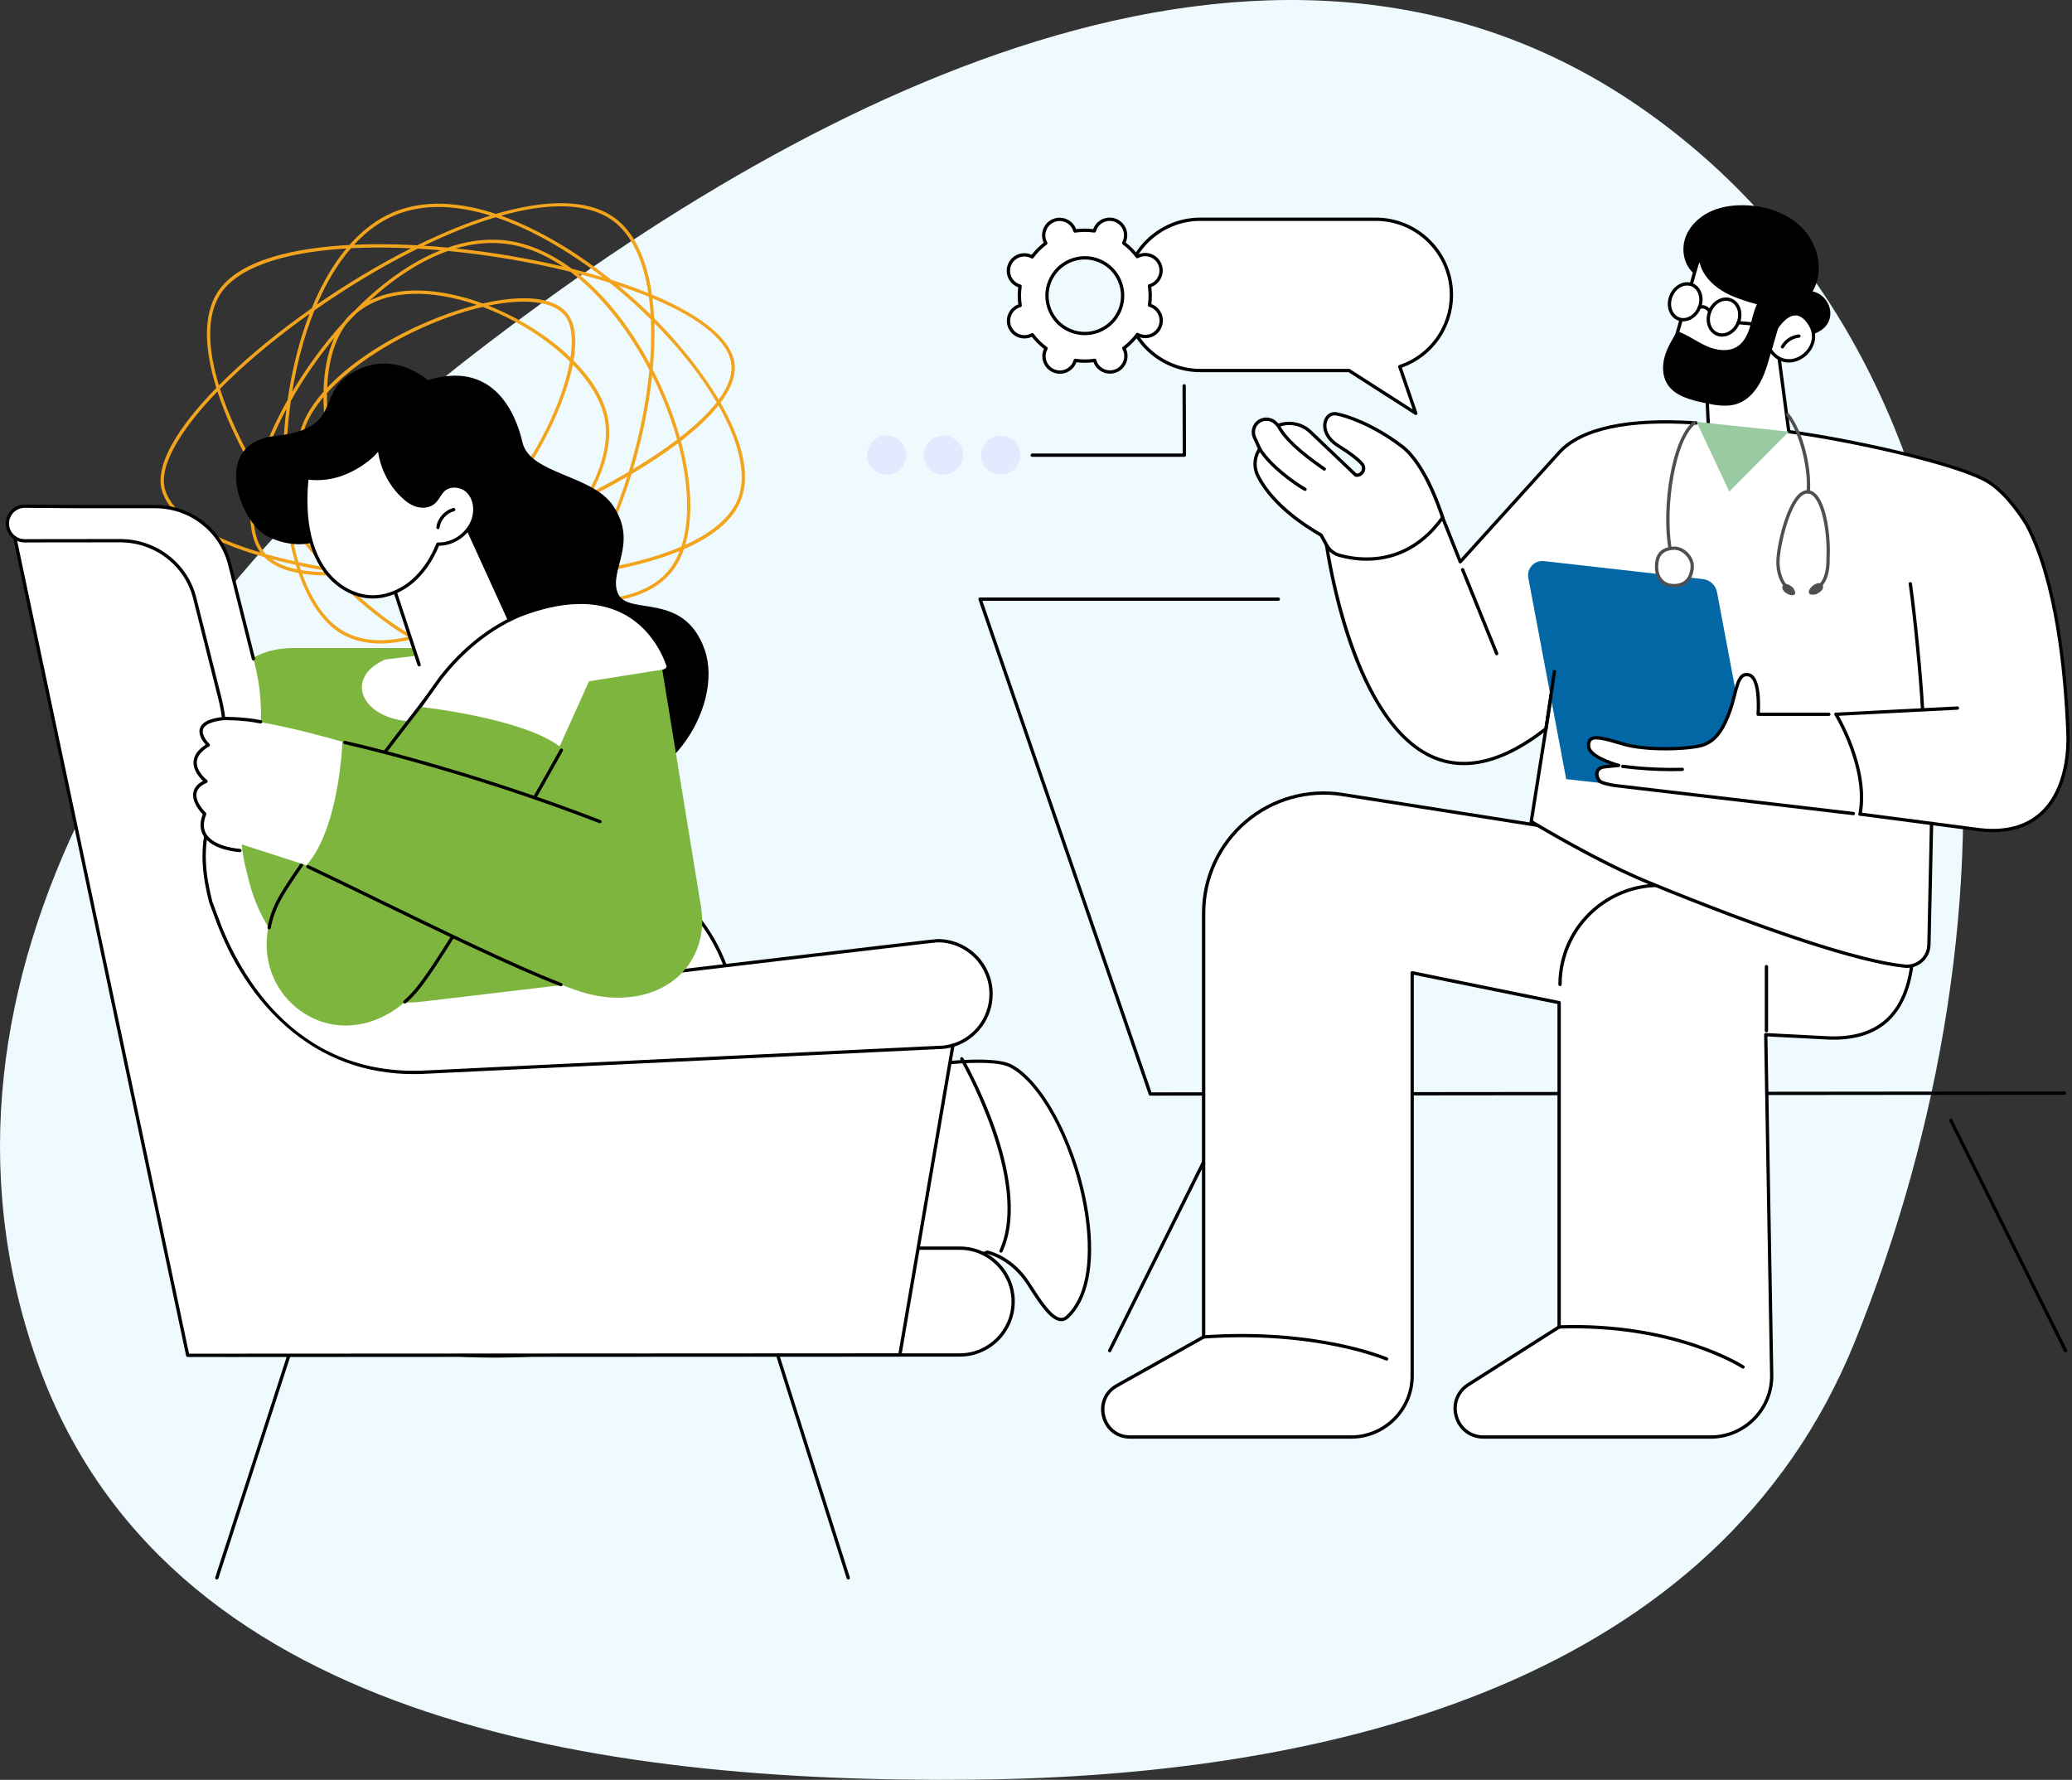 <svg xmlns="http://www.w3.org/2000/svg" width="724" height="622" viewBox="0 0 724 622" fill="none"><rect x="0" y="0" width="724" height="622" fill="#333333" stroke="none"/><path fill-rule="evenodd" clip-rule="evenodd" d="M340.341 621.944C466.701 620.652 600.215 587.263 648.096 468.92C708.199 320.368 705.571 132.087 575.996 39.495C449.837 -50.656 287.973 28.971 165.303 123.925C54.271 209.87 -34.005 342.131 12.84 475.413C57.062 601.233 208.386 623.292 340.341 621.944Z" fill="#EFFAFF"></path><g clip-path="url(#clip0_874_17038)"><path d="M401.943 382.908C401.696 382.908 401.475 382.751 401.396 382.517L341.91 209.572C341.85 209.396 341.878 209.199 341.986 209.047C342.094 208.894 342.27 208.805 342.457 208.805H446.668C446.989 208.805 447.246 209.065 447.246 209.383C447.246 209.701 446.986 209.961 446.668 209.961H343.269L402.358 381.747L721.406 381.428C721.732 381.455 721.984 381.686 721.984 382.007C721.984 382.327 721.727 382.585 721.406 382.585L401.943 382.903V382.908Z" fill="black"></path><path d="M387.739 472.598C387.652 472.598 387.565 472.579 387.481 472.537C387.194 472.395 387.079 472.048 387.221 471.762L427.288 391.303C427.43 391.017 427.777 390.901 428.064 391.043C428.35 391.185 428.466 391.532 428.324 391.818L388.256 472.277C388.156 472.479 387.951 472.598 387.739 472.598Z" fill="black"></path><path d="M721.748 472.598C721.535 472.598 721.33 472.479 721.23 472.277L681.162 391.818C681.02 391.532 681.136 391.185 681.422 391.043C681.709 390.901 682.056 391.017 682.198 391.303L722.265 471.762C722.407 472.048 722.292 472.395 722.005 472.537C721.921 472.579 721.834 472.598 721.748 472.598Z" fill="black"></path><path d="M167.36 230.421C160.255 230.421 152.349 228.04 143.959 223.374C135.322 225.593 126.977 225.577 120.099 221.939C113.388 218.391 108.005 210.769 104.333 200.289C98.995 199.303 94.931 197.416 92.261 194.656C71.983 188.858 59.679 180.939 56.67 171.742C54.543 165.239 58.37 155.748 67.738 144.296C70.046 141.476 72.679 138.553 75.592 135.57C71.478 122.283 70.853 110.234 75.965 102.207C83.516 90.345 104.352 86.566 122.091 85.614C126.725 80.362 131.887 76.501 137.454 74.175C148.238 69.665 160.692 70.579 173.277 74.753C190.256 69.77 205.199 69.297 214.677 76.086C221.474 80.954 226.003 90.224 227.798 102.933C245.818 110.429 256.261 119.221 256.75 127.85C256.976 131.871 255.17 136.237 251.777 140.761C258.9 153.117 262.39 165.197 259.068 174.318C256.35 181.78 249.022 187.568 238.958 191.949C237.894 195.017 236.453 197.708 234.634 199.947C227.414 208.834 213.946 211.526 198.962 210.629C191.531 220.499 183.073 227.506 174.034 229.662C171.902 230.169 169.673 230.421 167.36 230.421ZM145.568 222.936C156.024 228.539 165.638 230.471 173.766 228.534C182.384 226.481 190.472 219.876 197.626 210.54C190.535 210.02 183.138 208.724 175.926 206.921C166.871 213.765 156.058 219.921 145.568 222.936ZM105.605 200.502C109.162 210.382 114.287 217.555 120.637 220.912C126.946 224.247 134.565 224.41 142.519 222.552C140.206 221.201 137.856 219.682 135.477 217.991C129.056 213.426 122.511 207.678 116.159 201.067C112.255 201.17 108.728 200.978 105.603 200.502H105.605ZM117.717 201.015C123.791 207.26 130.029 212.698 136.15 217.051C138.855 218.975 141.523 220.675 144.138 222.15C154.52 219.387 165.355 213.347 174.486 206.555C171.095 205.675 167.754 204.684 164.514 203.614C164.443 203.59 164.369 203.567 164.298 203.543C162.642 203.543 160.999 203.527 159.372 203.501C146.483 203.288 133.84 202.331 122.065 200.72C120.572 200.854 119.121 200.954 117.717 201.015ZM199.771 209.536C214.106 210.293 226.883 207.651 233.735 199.214C235.276 197.319 236.535 195.082 237.513 192.559C228.473 196.281 217.402 198.935 205.554 200.702C203.711 203.827 201.779 206.787 199.771 209.536ZM177.101 206.022C184.221 207.759 191.494 208.992 198.441 209.457C200.412 206.802 202.31 203.937 204.124 200.909C196.499 201.995 188.579 202.718 180.689 203.128C179.53 204.1 178.363 205.041 177.196 205.948C177.164 205.972 177.133 205.998 177.101 206.022ZM168.043 203.525C170.546 204.295 173.093 205.012 175.669 205.667C175.942 205.457 176.215 205.246 176.486 205.036C177.246 204.447 178.005 203.84 178.76 203.222C175.164 203.385 171.581 203.485 168.041 203.525H168.043ZM164.492 202.387C169.823 202.392 175.09 202.263 180.226 202.005C189.397 194.273 198.123 184.618 204.058 174.673C195.053 179.138 185.515 183.289 175.976 186.905C166.364 190.551 156.891 193.592 148.004 195.91C153.422 198.37 158.996 200.557 164.492 202.387ZM126.917 200.173C137.283 201.417 148.246 202.158 159.391 202.342C159.882 202.35 160.374 202.358 160.863 202.363C155.9 200.602 150.954 198.591 146.162 196.381C139.304 198.108 132.82 199.388 126.917 200.173ZM205.901 173.75C200.131 183.94 191.405 193.878 182.124 201.906C190.091 201.456 197.731 200.697 204.873 199.643C210.584 189.841 215.447 178.394 219.177 166.569C214.95 169.024 210.5 171.429 205.898 173.75H205.901ZM105.164 199.235C108.1 199.729 111.417 199.955 115.063 199.916C114.971 199.816 114.876 199.719 114.784 199.619C111.312 199.043 107.934 198.41 104.67 197.719C104.83 198.231 104.996 198.736 105.164 199.235ZM115.36 198.541C117.565 198.904 119.804 199.24 122.08 199.553C128.591 198.975 135.908 197.719 143.873 195.797C142.24 195.784 140.655 195.566 139.126 195.135C135.046 193.986 131.038 190.829 127.416 186.117C114.006 177.346 104.502 167.205 104.068 157.538C103.755 150.588 107.209 143.534 113.033 136.918C113.183 130.139 114.303 123.571 116.824 118.041C111.023 125.019 105.871 132.557 101.629 140.088C100.898 145.195 100.406 150.41 100.167 155.653C99.749 164.866 100.107 173.537 101.15 181.393C105.655 187.515 110.442 193.284 115.36 198.544V198.541ZM220.654 165.704C216.945 177.711 212.062 189.381 206.295 199.43C212.359 198.494 218.041 197.343 223.235 195.992C228.794 194.543 233.749 192.88 238.067 191.019C241.113 181.743 240.706 169.006 236.939 154.902C232.13 158.545 226.631 162.174 220.656 165.704H220.654ZM94.861 195.377C97.16 197.048 100.201 198.252 103.894 199.001C103.726 198.489 103.561 197.971 103.4 197.445C100.456 196.801 97.605 196.113 94.861 195.377ZM104.281 196.452C107.259 197.093 110.334 197.684 113.488 198.228C109.359 193.736 105.329 188.895 101.492 183.793C102.191 188.322 103.124 192.562 104.278 196.452H104.281ZM92.884 193.629C92.902 193.634 92.918 193.639 92.936 193.644C96.146 194.554 99.515 195.398 103.022 196.176C101.755 191.794 100.759 186.997 100.057 181.859C99.502 181.104 98.953 180.342 98.406 179.577C95.583 175.614 92.86 171.474 90.313 167.247C87.509 178.497 88.082 187.612 92.293 192.94C92.479 193.177 92.676 193.408 92.884 193.631V193.629ZM128.013 185.021C133.259 188.464 139.105 191.702 145.203 194.609C156.237 193.939 169.371 183.683 181.509 165.915C190.834 152.26 197.135 137.583 199.119 126.36C191.226 118.551 180.331 111.601 168.624 107.259C164.858 108.134 160.863 109.322 156.705 110.82C143.444 115.599 130.449 122.885 121.058 130.807C118.813 132.702 116.448 134.905 114.248 137.346C114.082 145.865 115.428 154.888 117.707 162.85C120.293 171.889 123.897 179.522 128.015 185.023L128.013 185.021ZM130.61 188.135C133.425 191.14 136.413 193.169 139.436 194.02C140.382 194.286 141.349 194.467 142.338 194.562C138.245 192.548 134.305 190.396 130.607 188.135H130.61ZM75.983 136.808C62.184 151.085 55.253 163.691 57.768 171.382C60.57 179.953 72.025 187.431 90.942 193.066C86.799 187.231 86.4 177.595 89.493 165.875C83.808 156.266 79.043 146.249 75.983 136.808ZM200.165 127.416C197.826 139.349 190.903 154.21 182.463 166.567C173.91 179.088 164.818 187.938 156.242 192.425C162.413 190.564 168.871 188.361 175.563 185.825C185.538 182.04 195.639 177.593 205.149 172.78C210.442 163.299 213.076 153.643 211.042 145.205C209.62 139.313 205.714 133.159 200.165 127.419V127.416ZM237.925 154.145C241.721 168.149 242.259 180.891 239.455 190.401C249.338 185.904 255.649 180.324 257.983 173.918C260.916 165.862 258.232 154.397 251.049 141.704C247.816 145.776 243.334 149.963 237.928 154.142L237.925 154.145ZM113.015 138.761C108.457 144.188 104.917 150.659 105.222 157.485C105.605 166.009 113.738 175.119 125.379 183.241C121.886 177.898 118.847 171.051 116.592 163.168C114.508 155.887 113.041 147.221 113.015 138.763V138.761ZM90.721 165.683C93.423 170.217 96.327 174.659 99.35 178.904C99.484 179.094 99.621 179.283 99.755 179.472C98.895 172.099 98.624 164.075 99.008 155.598C99.2 151.332 99.563 147.087 100.081 142.9C100.081 142.9 100.081 142.9 100.081 142.906C95.754 151.014 92.616 158.731 90.721 165.689V165.683ZM200.428 125.976C206.587 132.174 210.669 138.721 212.167 144.932C214.164 153.214 211.822 162.606 206.928 171.871C211.355 169.589 215.644 167.232 219.718 164.827C221.637 158.539 223.235 152.158 224.465 145.881C225.593 140.138 226.405 134.6 226.909 129.317C220.246 116.574 210.739 103.584 199.287 94.974C185.593 91.559 170.816 89.076 156.536 87.709C146.961 91.084 137.63 97.295 129.109 105.091C137.296 100.927 148.225 100.367 160.855 103.608C163.449 104.273 166.075 105.098 168.695 106.063C181.222 103.195 193.41 103.151 198.399 109.756C201.109 113.344 201.579 119.116 200.428 125.973V125.976ZM76.866 135.901C79.794 145.09 84.399 154.883 89.919 164.325C91.854 157.548 94.916 150.121 99.058 142.356C99.529 141.473 100.012 140.59 100.512 139.704C102.065 128.962 104.662 118.7 108.147 109.672C107.064 110.445 105.992 111.22 104.927 112.001C93.885 120.096 84.402 128.228 76.866 135.903V135.901ZM227.877 131.204C227.362 136.024 226.602 141.01 225.603 146.104C224.441 152.018 222.959 158.019 221.187 163.954C226.825 160.568 232.03 157.096 236.59 153.624C235.168 148.546 233.315 143.3 231.036 137.985C230.082 135.759 229.028 133.491 227.879 131.204H227.877ZM228.092 129.049C229.522 131.814 230.86 134.647 232.095 137.528C234.327 142.732 236.154 147.876 237.57 152.867C242.901 148.725 247.295 144.59 250.413 140.606C245.208 131.68 237.82 122.188 228.631 112.879C228.799 117.965 228.615 123.384 228.09 129.049H228.092ZM228.563 111.173C237.258 119.902 245.308 129.842 251.133 139.659C254.179 135.517 255.801 131.546 255.596 127.916C255.136 119.797 245.187 111.454 227.971 104.231C228.25 106.46 228.447 108.776 228.563 111.17V111.173ZM109.874 108.45C106.423 116.976 103.787 126.696 102.11 136.931C107.109 128.476 113.215 120.088 120.064 112.563C120.501 111.99 120.963 111.433 121.45 110.902C122.186 110.092 122.969 109.335 123.794 108.628C132.957 99.35 143.255 91.736 153.926 87.472C151.243 87.241 148.585 87.049 145.954 86.899C133.698 92.955 121.316 100.425 109.877 108.45H109.874ZM121.082 113.147C116.75 118.798 114.705 126.828 114.306 135.514C124.296 124.88 140.282 115.504 156.31 109.727C159.656 108.521 163.155 107.435 166.656 106.552C164.642 105.861 162.611 105.251 160.566 104.728C145.276 100.806 132.589 102.549 124.43 109.606C123.295 110.76 122.178 111.943 121.079 113.144L121.082 113.147ZM121.045 86.836C98.233 88.219 82.67 93.833 76.943 102.83C72.08 110.468 72.619 121.941 76.483 134.665C84.171 126.914 93.699 118.798 104.244 111.065C105.787 109.935 107.348 108.812 108.933 107.698C109.199 107.051 109.467 106.41 109.74 105.779C112.962 98.325 116.766 91.969 121.047 86.834L121.045 86.836ZM202.097 95.691C204.221 97.408 206.318 99.303 208.377 101.369C215.323 108.345 221.779 117.271 227.099 127.164C227.543 121.684 227.645 116.493 227.422 111.659C226.513 110.755 225.587 109.853 224.646 108.954C221.067 105.537 217.179 102.126 213.066 98.832C209.591 97.742 205.932 96.69 202.097 95.689V95.691ZM170.651 106.812C178.807 110.04 186.829 114.595 193.605 119.928C195.668 121.552 197.587 123.219 199.351 124.917C200.286 118.572 199.745 113.459 197.474 110.455C193.6 105.327 183.643 104.121 170.648 106.812H170.651ZM216.096 99.813C219.387 102.536 222.52 105.327 225.445 108.118C226.076 108.72 226.702 109.328 227.327 109.943C227.191 107.787 226.986 105.711 226.712 103.711C223.422 102.368 219.878 101.066 216.096 99.813ZM122.638 86.747C118.14 91.933 114.156 98.477 110.799 106.239C110.768 106.313 110.734 106.389 110.702 106.463C121.202 99.195 132.457 92.419 143.662 86.778C137.743 86.495 132.005 86.426 126.567 86.587C125.234 86.626 123.926 86.678 122.638 86.744V86.747ZM213.623 97.802C218.259 99.266 222.565 100.806 226.526 102.41C224.709 90.547 220.47 81.658 214.004 77.027C205.073 70.629 191.084 70.89 175.085 75.374C188.485 80.142 201.95 88.487 213.623 97.799V97.802ZM199.792 93.907C200.617 94.114 201.438 94.322 202.255 94.535C205.117 95.281 207.882 96.057 210.548 96.853C199.077 88.006 186.056 80.234 173.195 75.92C165.163 78.315 156.662 81.729 148.068 85.866C150.827 86.045 153.619 86.269 156.429 86.534C162.611 84.381 168.898 83.39 175.138 83.879C183.38 84.526 191.762 87.953 199.795 93.904L199.792 93.907ZM159.283 86.823C171.821 88.137 184.658 90.293 196.756 93.168C190.075 88.642 182.781 85.645 175.043 85.038C169.797 84.626 164.508 85.288 159.283 86.823ZM132.452 85.346C136.76 85.346 141.218 85.477 145.773 85.732C154.489 81.453 163.147 77.886 171.363 75.334C159.567 71.678 147.973 71.034 137.901 75.245C132.799 77.379 128.036 80.849 123.721 85.535C124.669 85.493 125.608 85.459 126.533 85.43C128.47 85.372 130.447 85.343 132.455 85.343L132.452 85.346Z" fill="#F2A51C"></path><path d="M239.355 315.737C224.11 355.231 71.326 375.775 101.802 444.09C133.299 514.697 345.031 437.611 345.031 437.611C345.031 437.611 353.384 439.283 359.371 448.616C364.071 455.944 369.012 463.919 373.015 460.179C391.448 442.963 373.349 383.121 353.244 372.55C339.048 365.085 257.178 384.809 257.178 384.809C257.178 384.809 266.294 342.063 239.355 315.731V315.737Z" fill="white"></path><path d="M172.68 474.453C165.651 474.453 159.099 474.117 153.03 473.441C125.96 470.429 108.546 460.633 101.274 444.326C82.286 401.762 133.535 377.536 178.751 356.159C206.668 342.962 233.036 330.498 238.813 315.526C238.884 315.345 239.039 315.211 239.231 315.169C239.42 315.127 239.62 315.185 239.759 315.321C253.806 329.049 257.945 347.251 258.947 360.102C259.851 371.711 258.421 381.176 257.914 384.041C267.213 381.831 339.915 364.888 353.515 372.04C365.248 378.209 377.354 402.293 380.503 425.73C382.68 441.914 380.159 454.299 373.409 460.602C372.494 461.456 371.469 461.821 370.371 461.682C366.764 461.23 362.943 455.263 359.245 449.494L358.882 448.926C353.53 440.581 346.2 438.491 345.064 438.21C341.776 439.393 290.052 457.842 235.331 467.893C211.575 472.256 190.592 474.448 172.677 474.448L172.68 474.453ZM239.56 316.756C233.01 331.791 206.881 344.142 179.245 357.208C134.51 378.356 83.802 402.324 102.33 443.856C109.424 459.758 126.525 469.325 153.153 472.29C174.575 474.674 202.149 472.816 235.11 466.763C291.282 456.446 344.302 437.261 344.83 437.069C344.93 437.033 345.038 437.025 345.143 437.046C345.495 437.117 353.806 438.875 359.857 448.306L360.22 448.874C363.608 454.159 367.448 460.152 370.515 460.536C371.267 460.631 371.956 460.376 372.618 459.758C379.087 453.718 381.478 441.688 379.355 425.885C376.248 402.776 364.415 379.079 352.973 373.065C339.129 365.787 258.129 385.179 257.312 385.374C257.12 385.421 256.915 385.366 256.773 385.227C256.631 385.087 256.568 384.885 256.61 384.69C256.7 384.27 265.208 342.604 239.56 316.754V316.756Z" fill="black"></path><path d="M156.037 425.731C155.8 425.731 155.579 425.586 155.493 425.352C155.382 425.053 155.537 424.719 155.837 424.608L286.088 376.774C286.388 376.663 286.722 376.819 286.832 377.118C286.942 377.418 286.787 377.752 286.488 377.862L156.236 425.697C156.171 425.72 156.102 425.733 156.037 425.733V425.731Z" fill="black"></path><path d="M349.762 437.774C349.681 437.774 349.6 437.758 349.521 437.722C349.229 437.588 349.103 437.243 349.237 436.954C360.153 413.191 335.806 370.736 335.559 370.311C335.398 370.035 335.493 369.68 335.769 369.519C336.045 369.359 336.4 369.454 336.56 369.73C336.623 369.838 342.86 380.651 347.647 394.298C352.081 406.948 356.139 424.7 350.291 437.438C350.194 437.651 349.983 437.774 349.765 437.774H349.762Z" fill="black"></path><path d="M133.596 160.681C133.596 160.681 128.484 165.707 146.93 177.81C165.376 189.917 152.179 209.189 147.884 217.949C143.613 226.665 148.52 247.577 176.508 242.477C204.495 237.381 181.278 266.052 206.403 273.377C231.528 280.705 253.476 247.256 246.161 226.867C238.846 206.479 219.446 215.399 215.947 207.435C212.449 199.471 223.262 190.075 214.197 176.693C206.842 165.838 185.095 165.704 182.551 154.554C180.006 143.405 171.737 125.884 149.472 132.891C149.472 132.891 136.908 121.263 122.121 130.82C110.64 138.237 119.576 149.773 96.359 152.323C73.143 154.872 84.114 182.426 93.019 187.204C101.924 191.983 109.336 189.586 109.336 189.586C109.336 189.586 106.884 166.266 133.596 160.676V160.681Z" fill="black"></path><path d="M231.076 231.969C222.626 228.423 218.539 226.46 196.429 226.46H102.797C80.216 226.46 72.336 245.574 76.854 270.528L103.614 371.785L216.87 359.92L245.081 317.782L231.076 231.969Z" fill="#7EB53E"></path><path d="M161.715 182.349L184.149 231.529C184.149 231.529 172.097 250.685 147.769 252.117C127.086 253.334 118.998 237.256 134.624 230.472L145.716 229.124L132.837 190.907L161.715 182.349Z" fill="white"></path><path d="M146.452 232.891C146.208 232.891 145.982 232.736 145.903 232.494L132.288 191.091C132.238 190.941 132.251 190.781 132.324 190.642C132.398 190.502 132.522 190.4 132.671 190.355L161.552 181.797C161.857 181.708 162.181 181.881 162.273 182.189C162.365 182.496 162.188 182.817 161.881 182.909L133.573 191.299L147.001 232.136C147.101 232.441 146.936 232.767 146.634 232.867C146.573 232.888 146.513 232.896 146.452 232.896V232.891Z" fill="black"></path><path d="M107.32 182.546C108.106 188.66 110.009 194.752 113.725 199.67C117.442 204.588 123.127 208.215 129.283 208.562C134.621 208.864 139.928 206.691 144.005 203.229C148.081 199.767 151.004 195.099 153.028 190.15C158.616 190.334 164.07 186.305 165.539 180.908C166.386 177.796 165.881 174.177 163.642 171.856C161.402 169.535 157.291 169.033 154.931 171.231C153.585 172.484 152.944 174.369 151.548 175.565C149.992 176.898 147.7 177.134 145.734 176.561C143.766 175.988 142.078 174.713 140.601 173.291C135.954 168.815 133.018 162.607 132.505 156.178C132.553 156.785 128.258 162.32 119.694 165.587C113.084 168.111 107.294 166.952 107.294 166.952C107.294 166.952 106.271 174.385 107.323 182.546H107.32Z" fill="white"></path><path d="M130.254 209.17C129.918 209.17 129.584 209.159 129.25 209.141C123.302 208.804 117.325 205.395 113.262 200.02C109.842 195.494 107.65 189.641 106.746 182.62C105.697 174.477 106.706 166.949 106.717 166.873C106.738 166.716 106.825 166.574 106.953 166.482C107.082 166.39 107.245 166.355 107.403 166.384C107.461 166.395 113.122 167.475 119.486 165.046C127.418 162.019 131.61 157.004 131.926 156.131C131.95 155.852 132.17 155.624 132.457 155.603C132.785 155.576 133.053 155.815 133.08 156.133C133.579 162.408 136.468 168.511 140.999 172.877C142.731 174.546 144.287 175.542 145.891 176.007C147.846 176.575 149.87 176.238 151.169 175.126C151.831 174.561 152.315 173.812 152.827 173.018C153.321 172.254 153.834 171.46 154.533 170.811C157.03 168.487 161.48 168.789 164.056 171.457C166.295 173.778 167.076 177.458 166.095 181.064C164.605 186.544 159.085 190.723 153.411 190.737C151.14 196.159 148.101 200.509 144.379 203.671C140.226 207.196 135.133 209.17 130.254 209.17ZM107.894 182.473C108.772 189.291 110.888 194.96 114.187 199.324C118.045 204.431 123.702 207.669 129.316 207.987C134.199 208.263 139.417 206.368 143.63 202.79C147.294 199.678 150.277 195.352 152.491 189.932C152.583 189.709 152.795 189.567 153.045 189.572C158.352 189.748 163.588 185.874 164.978 180.759C165.84 177.595 165.149 174.259 163.222 172.261C161.107 170.067 157.34 169.78 155.321 171.657C154.727 172.212 154.275 172.908 153.797 173.647C153.261 174.475 152.709 175.331 151.92 176.007C150.327 177.368 147.893 177.794 145.567 177.119C143.775 176.598 142.069 175.515 140.195 173.71C135.858 169.533 132.964 163.832 132.107 157.868C130.336 160.079 126.172 163.732 119.898 166.129C114.386 168.232 109.484 167.846 107.794 167.62C107.587 169.525 107.032 175.786 107.894 182.473Z" fill="black"></path><path d="M153.033 184.917C153.007 184.917 152.983 184.917 152.957 184.912C152.639 184.87 152.418 184.58 152.458 184.262C152.873 181.111 155.31 178.343 158.382 177.531C158.692 177.45 159.008 177.634 159.089 177.944C159.171 178.254 158.987 178.569 158.677 178.651C156.045 179.347 153.958 181.718 153.604 184.415C153.564 184.707 153.317 184.917 153.031 184.917H153.033Z" fill="black"></path><path d="M335.365 473.528H78.354C68.058 473.528 66.886 464.857 66.886 454.554H66.273C66.273 444.25 68.058 436.202 78.356 436.202H335.368C345.663 436.202 354.011 444.553 354.011 454.856V454.874C354.011 465.178 345.666 473.528 335.368 473.528H335.365Z" fill="white"></path><path d="M335.364 474.106H78.353C67.452 474.106 66.346 464.82 66.306 455.132H66.27C65.949 455.132 65.691 454.872 65.691 454.554C65.691 444.721 67.226 435.621 78.353 435.621H335.367C345.965 435.621 354.588 444.25 354.588 454.853C354.588 465.456 345.967 474.104 335.367 474.104L335.364 474.106ZM66.85 453.975H66.882C67.203 453.975 67.46 454.236 67.46 454.554C67.46 466.203 69.242 472.947 78.35 472.947H335.364C345.323 472.947 353.427 464.839 353.427 454.872C353.427 444.905 345.323 436.778 335.364 436.778H78.353C68.98 436.778 66.924 443.627 66.85 453.973V453.975Z" fill="black"></path><path d="M296.397 551.999C296.153 551.999 295.924 551.842 295.845 551.595L268.039 463.806C267.942 463.501 268.11 463.175 268.415 463.08C268.72 462.983 269.046 463.154 269.141 463.456L296.947 551.245C297.044 551.55 296.876 551.876 296.571 551.97C296.513 551.989 296.452 551.997 296.395 551.997L296.397 551.999Z" fill="black"></path><path d="M75.767 552C75.71 552 75.649 551.992 75.589 551.971C75.284 551.873 75.118 551.545 75.215 551.243L111.448 439.348C111.545 439.043 111.874 438.878 112.176 438.975C112.481 439.072 112.647 439.401 112.549 439.703L76.317 551.597C76.238 551.842 76.012 551.997 75.767 551.997V552Z" fill="black"></path><path d="M5.184 187.935C3.612 186.841 2.582 185.022 2.582 182.959V182.954C2.582 179.613 5.289 176.903 8.63 176.903L10.26 176.909L27.978 177.045H54.283C66.581 177.045 77.305 185.412 80.302 197.347L89.07 232.25C92.427 245.613 91.798 259.667 87.264 272.675C83.797 282.616 83.327 293.358 85.908 303.567L87.086 308.227C93.969 335.452 119.98 353.336 147.847 350.003L324.132 329.102L327.659 328.749C337.955 328.749 346.303 337.1 346.303 347.403V347.422C346.303 355.872 340.688 363.008 332.99 365.303L332.814 366.249L314.186 473.517L65.598 473.654L5.184 187.935Z" fill="white"></path><path d="M65.589 474.232C65.316 474.232 65.079 474.041 65.022 473.772L4.663 188.274C2.991 187.023 2 185.054 2 182.962C2 179.301 4.973 176.325 8.626 176.325L10.258 176.33L27.979 176.467H54.279C66.861 176.467 77.793 184.996 80.86 197.205L89.124 230.105C89.203 230.415 89.014 230.731 88.704 230.807C88.396 230.886 88.078 230.697 88.002 230.386L79.738 197.487C76.799 185.79 66.331 177.624 54.279 177.624H27.974L8.624 177.482C5.611 177.482 3.156 179.937 3.156 182.954C3.156 184.752 4.037 186.434 5.512 187.459C5.632 187.543 5.717 187.669 5.748 187.814L66.057 473.073L314.177 472.937C314.498 472.937 314.755 473.194 314.755 473.515C314.755 473.836 314.498 474.093 314.177 474.093L65.589 474.23V474.232Z" fill="black"></path><path d="M314.449 473.961C314.418 473.961 314.383 473.959 314.352 473.953C314.036 473.898 313.826 473.601 313.879 473.286L332.236 366.152L332.414 365.195C332.454 364.982 332.609 364.808 332.819 364.745C340.415 362.482 345.719 355.357 345.719 347.419C345.719 337.433 337.616 329.325 327.657 329.325L324.185 329.674L197.824 344.656C197.506 344.696 197.219 344.467 197.18 344.149C197.143 343.831 197.369 343.545 197.687 343.505L324.059 328.523L327.596 328.171H327.602C338.255 328.171 346.876 336.797 346.876 347.4C346.876 355.746 341.388 363.234 333.489 365.749L333.376 366.354L315.022 473.478C314.975 473.759 314.728 473.959 314.452 473.959L314.449 473.961Z" fill="black"></path><path d="M144.642 375.37C127.696 375.37 112.767 369.848 100.211 358.919C86.356 346.862 78.779 331.184 74.86 320.155L73.096 315.424C73.088 315.405 73.083 315.384 73.078 315.363C70.904 306.768 69.198 296.507 72.993 285.549L73.193 281.743C73.196 281.688 73.206 281.635 73.225 281.583C78.363 266.843 79.236 255.969 76.242 244.044L67.474 209.141C64.575 197.597 54.069 189.533 41.931 189.533L15.713 189.559L8.632 189.586C7.273 189.586 5.966 189.178 4.854 188.406C4.592 188.224 4.526 187.861 4.71 187.599C4.894 187.336 5.254 187.27 5.517 187.454C6.434 188.09 7.509 188.427 8.632 188.427L15.713 188.4L41.931 188.374C54.602 188.374 65.568 196.798 68.599 208.857L77.367 243.76C80.419 255.903 79.543 266.953 74.347 281.885L74.147 285.688C74.145 285.744 74.134 285.796 74.116 285.849C70.391 296.536 72.063 306.603 74.195 315.045L75.951 319.755C82.093 337.04 101.533 376.91 149.378 374.066L327.634 365.492C329.419 365.492 331.156 365.24 332.826 364.743C333.13 364.651 333.454 364.827 333.546 365.132C333.638 365.44 333.462 365.761 333.157 365.853C331.38 366.381 329.532 366.649 327.663 366.649L149.441 375.223C147.827 375.32 146.226 375.367 144.647 375.367L144.642 375.37Z" fill="black"></path><path d="M105.937 353.901C92.661 345.161 89.412 327.562 97.739 313.999C107.498 298.105 155.336 235.854 155.336 235.854L196.165 262.169C196.165 262.169 158.298 330.361 145.789 345.663C135.725 357.975 119.205 362.633 105.937 353.898V353.901Z" fill="#7EB53E"></path><path d="M94.034 324.788C93.997 324.788 93.96 324.786 93.924 324.778C93.611 324.717 93.403 324.415 93.464 324.1C94.15 320.502 95.416 317.011 97.23 313.72C105.891 298.005 154.39 236.121 154.879 235.499C155.076 235.246 155.439 235.204 155.691 235.401C155.944 235.598 155.986 235.961 155.789 236.213C155.3 236.836 106.858 298.646 98.245 314.28C96.492 317.463 95.267 320.841 94.602 324.318C94.549 324.594 94.307 324.788 94.034 324.788Z" fill="black"></path><path d="M141.478 350.715C141.318 350.715 141.158 350.649 141.042 350.518C140.832 350.279 140.855 349.911 141.094 349.7C142.614 348.368 144.041 346.885 145.339 345.298C157.675 330.211 195.279 262.571 195.658 261.89C195.813 261.612 196.165 261.509 196.444 261.664C196.722 261.819 196.825 262.171 196.67 262.45C196.291 263.133 158.634 330.863 146.236 346.028C144.895 347.666 143.423 349.193 141.857 350.568C141.746 350.665 141.61 350.712 141.476 350.712L141.478 350.715Z" fill="black"></path><path d="M147.262 247.09C147.262 247.09 182.283 250.886 195.54 260.853L205.815 238.083L231.602 233.988C232.769 233.801 233.497 232.608 233.111 231.491C230.588 224.189 219.485 201.603 181.434 215.071C158.438 224.841 147.262 247.093 147.262 247.093V247.09Z" fill="white"></path><path d="M147.005 247.25C146.889 247.25 146.771 247.216 146.668 247.143C146.408 246.956 146.348 246.596 146.534 246.336L153.526 236.548C158.996 229.54 168.221 220.054 181.208 214.537C196.038 208.765 208.489 208.4 218.237 213.444C230.796 219.941 234.276 233.372 234.31 233.506C234.386 233.817 234.2 234.129 233.89 234.208C233.579 234.287 233.267 234.098 233.188 233.788C233.156 233.659 229.787 220.714 217.693 214.466C208.257 209.59 196.13 209.974 181.645 215.61C168.902 221.024 159.823 230.363 154.454 237.241L147.475 247.011C147.362 247.169 147.183 247.253 147.005 247.253V247.25Z" fill="black"></path><path d="M243.288 332.316C249.455 317.66 241.401 300.523 225.502 293.595C189.613 277.958 119.424 259.002 119.424 259.002L107.525 299.598L105.762 302.129C105.762 302.129 182.664 340.233 203.205 346.665C219.732 351.84 237.127 346.959 243.288 332.314V332.316Z" fill="#7EB53E"></path><path d="M195.98 344.681C195.911 344.681 195.84 344.668 195.772 344.641C179.079 338.191 152.224 325.117 130.648 314.614C121.422 310.122 113.453 306.245 107.357 303.399C107.068 303.265 106.942 302.92 107.079 302.629C107.213 302.34 107.557 302.213 107.849 302.35C113.955 305.199 121.927 309.079 131.158 313.573C152.716 324.069 179.544 337.129 196.192 343.561C196.489 343.677 196.639 344.01 196.524 344.31C196.434 344.539 196.216 344.681 195.985 344.681H195.98Z" fill="black"></path><path d="M209.641 287.707C209.572 287.707 209.502 287.694 209.433 287.667C161.651 269.187 120.761 260.137 120.354 260.048C120.041 259.98 119.844 259.672 119.912 259.359C119.98 259.047 120.29 258.849 120.601 258.918C121.008 259.007 161.982 268.073 209.851 286.59C210.148 286.705 210.298 287.039 210.182 287.339C210.093 287.568 209.875 287.709 209.643 287.709L209.641 287.707Z" fill="black"></path><path d="M119.639 259.231C119.639 259.231 118.706 289.248 107.075 302.392L83.582 294.82L83.939 297.122C83.939 297.122 66.779 296.544 71.623 284.695C71.623 284.695 63.249 276.332 71.828 272.626C71.828 272.626 62.952 266.131 72.766 260.356C72.766 260.356 65.57 253.438 75.734 251.357C85.898 249.275 119.641 259.231 119.641 259.231H119.639Z" fill="white"></path><path d="M83.837 297.803C83.837 297.803 83.815 297.803 83.805 297.803C83.421 297.782 74.358 297.23 71.165 292.183C69.835 290.078 69.725 287.523 70.842 284.582C69.898 283.602 66.967 280.25 67.548 276.973C67.843 275.306 68.983 273.945 70.942 272.917C69.74 271.797 67.438 269.232 67.624 266.183C67.761 263.96 69.183 261.965 71.853 260.243C70.915 259.181 69.096 256.739 69.877 254.455C70.608 252.318 73.388 250.996 78.141 250.526C78.254 250.52 85.001 250.4 91.162 251.695C91.475 251.761 91.674 252.069 91.609 252.381C91.543 252.694 91.236 252.894 90.923 252.828C84.891 251.561 78.275 251.68 78.209 251.682C74.056 252.095 71.538 253.186 70.973 254.831C70.198 257.089 73.134 259.917 73.162 259.943C73.294 260.069 73.36 260.248 73.339 260.43C73.318 260.611 73.212 260.771 73.057 260.863C70.34 262.461 68.899 264.278 68.778 266.257C68.571 269.671 72.303 272.573 72.34 272.602C72.503 272.728 72.587 272.928 72.563 273.133C72.537 273.338 72.406 273.511 72.219 273.593C70.137 274.492 68.949 275.698 68.686 277.178C68.118 280.384 71.877 283.991 71.917 284.025C72.09 284.188 72.145 284.443 72.053 284.664C70.939 287.389 70.968 289.713 72.14 291.566C75.013 296.11 83.779 296.646 83.865 296.649C84.183 296.668 84.43 296.941 84.412 297.259C84.396 297.566 84.139 297.806 83.834 297.806L83.837 297.803Z" fill="black"></path><path d="M595.629 120.79L596.919 148.575L625.043 150.851L621.138 121.213L595.629 120.79Z" fill="white"></path><path d="M625.044 151.429C624.758 151.429 624.511 151.216 624.471 150.927L620.631 121.783L596.237 121.379L597.472 147.986C597.488 148.304 597.241 148.578 596.92 148.591C596.6 148.604 596.329 148.359 596.316 148.039L595.051 120.816C595.044 120.656 595.104 120.501 595.214 120.385C595.325 120.27 595.48 120.206 595.64 120.209L621.149 120.632C621.436 120.637 621.675 120.85 621.714 121.134L625.617 150.772C625.659 151.09 625.436 151.379 625.118 151.421C625.092 151.424 625.068 151.427 625.042 151.427L625.044 151.429Z" fill="black"></path><path d="M594.431 87.157L584.133 123.274C584.133 123.274 606.49 135.399 609.342 128.1C612.194 120.798 619.301 102.181 619.301 102.181L594.428 87.157H594.431Z" fill="white"></path><path d="M604.767 131.009C597.281 131.009 584.47 124.115 583.858 123.781C583.619 123.652 583.503 123.374 583.577 123.113L593.875 86.996C593.925 86.823 594.051 86.684 594.219 86.615C594.387 86.55 594.577 86.565 594.732 86.657L619.604 101.681C619.844 101.826 619.946 102.123 619.846 102.383C619.775 102.57 612.705 121.087 609.884 128.305C609.459 129.393 608.644 130.166 607.458 130.599C606.688 130.88 605.776 131.007 604.77 131.007L604.767 131.009ZM584.817 122.982C587.409 124.338 601.568 131.524 607.056 129.516C607.929 129.198 608.499 128.665 608.802 127.889C611.375 121.308 617.481 105.322 618.587 102.428L594.776 88.045L584.815 122.982H584.817Z" fill="black"></path><path d="M639.489 110.534C640.075 106.668 637.213 102.599 633.373 101.837C637.284 95.155 635.536 86.098 630.358 80.339C625.18 74.58 617.216 71.865 609.465 71.721C605.167 71.639 600.78 72.304 596.956 74.265C593.132 76.223 589.914 79.579 588.705 83.698C587.496 87.817 588.55 92.664 591.77 95.508C592.464 94.23 593.16 92.955 593.854 91.678C594.843 95.918 598.044 99.371 601.766 101.642C605.485 103.911 609.727 105.154 613.912 106.371C612.695 108.823 612.251 111.572 611.475 114.196C610.7 116.821 609.467 119.481 607.194 121.008C604.029 123.132 599.724 122.478 596.246 120.917C592.769 119.355 589.665 116.992 586.069 115.725C584.347 118.519 582.607 121.361 581.701 124.515C580.796 127.669 580.817 131.233 582.5 134.051C585.044 138.314 590.453 139.723 595.316 140.756C599.174 141.576 603.259 142.388 606.994 141.124C611.657 139.547 614.732 135.063 616.511 130.481C618.291 125.9 619.121 120.977 621.145 116.498C623.369 116.74 625.595 116.984 627.819 117.226C629.851 117.447 631.112 117.505 632.923 116.974C636.117 116.036 638.95 114.088 639.492 110.534H639.489Z" fill="black"></path><path d="M620.733 114.629C620.733 114.629 626.746 104.476 632.342 113.157C637.938 121.839 624.767 131.727 618.52 122.238L620.735 114.629H620.733Z" fill="white"></path><path d="M625.031 126.696C622.537 126.696 619.982 125.513 618.034 122.556C617.939 122.414 617.913 122.238 617.96 122.075L620.176 114.466C620.189 114.419 620.208 114.374 620.234 114.332C620.36 114.119 623.351 109.141 627.283 109.067C629.313 109.03 631.187 110.297 632.827 112.842C635.905 117.617 633.623 122.761 629.915 125.179C628.466 126.123 626.763 126.696 625.028 126.696H625.031ZM619.149 122.138C622.011 126.262 626.279 126.168 629.284 124.209C632.606 122.044 634.556 117.659 631.854 113.47C630.445 111.286 628.9 110.197 627.307 110.224C624.219 110.282 621.603 114.324 621.267 114.863L619.149 122.136V122.138Z" fill="black"></path><path d="M622.83 121.792C622.735 121.792 622.638 121.768 622.548 121.718C622.27 121.563 622.167 121.211 622.322 120.932C623.574 118.677 625.95 117.121 628.52 116.874C628.843 116.842 629.122 117.076 629.151 117.394C629.183 117.712 628.949 117.996 628.631 118.025C626.433 118.238 624.404 119.565 623.332 121.495C623.227 121.684 623.029 121.792 622.824 121.792H622.83Z" fill="black"></path><path d="M601.723 117.652C601.089 117.652 600.459 117.539 599.851 117.3C598.545 116.788 597.494 115.742 596.892 114.359C596.143 112.635 596.145 110.551 596.9 108.637C598.311 105.054 601.936 103.112 604.974 104.308C606.281 104.821 607.332 105.867 607.934 107.249C608.683 108.973 608.68 111.058 607.926 112.971C606.796 115.836 604.251 117.652 601.723 117.652ZM597.975 109.06C597.333 110.69 597.323 112.453 597.951 113.896C598.43 114.995 599.255 115.823 600.275 116.223C602.722 117.185 605.671 115.534 606.851 112.545C607.492 110.916 607.503 109.152 606.875 107.709C606.396 106.611 605.571 105.783 604.551 105.383C602.104 104.421 599.155 106.072 597.977 109.06H597.975Z" fill="black"></path><path d="M583.86 103.511C582.562 106.802 583.739 110.345 586.486 111.425C589.235 112.505 592.513 110.713 593.812 107.422C595.11 104.131 593.932 100.588 591.186 99.508C588.439 98.428 585.159 100.22 583.86 103.511Z" fill="white"></path><path d="M588.149 112.317C587.515 112.317 586.884 112.204 586.277 111.964C584.971 111.452 583.92 110.406 583.318 109.023C582.569 107.299 582.571 105.215 583.326 103.301C584.737 99.719 588.362 97.776 591.4 98.972C592.706 99.485 593.758 100.531 594.36 101.913C595.109 103.638 595.106 105.722 594.352 107.635C593.222 110.5 590.677 112.317 588.149 112.317ZM589.518 99.774C587.455 99.774 585.352 101.314 584.403 103.724C583.759 105.354 583.751 107.118 584.38 108.561C584.858 109.659 585.683 110.487 586.703 110.887C589.15 111.849 592.099 110.198 593.279 107.21C593.921 105.58 593.931 103.816 593.303 102.373C592.825 101.275 591.999 100.447 590.98 100.047C590.506 99.861 590.015 99.774 589.521 99.774H589.518Z" fill="black"></path><path d="M597.438 109.425C597.243 109.425 597.052 109.325 596.944 109.147C596.896 109.07 595.761 107.257 594.031 107.958C593.734 108.079 593.398 107.935 593.277 107.64C593.156 107.343 593.301 107.007 593.595 106.886C595.714 106.027 597.359 107.598 597.932 108.547C598.098 108.821 598.008 109.175 597.735 109.341C597.64 109.399 597.538 109.425 597.435 109.425H597.438Z" fill="black"></path><path d="M620.84 114.493C620.824 114.493 620.806 114.493 620.79 114.493L607.341 113.334C607.023 113.307 606.786 113.026 606.815 112.708C606.841 112.39 607.117 112.153 607.44 112.18L620.89 113.339C621.208 113.365 621.445 113.646 621.416 113.964C621.389 114.267 621.137 114.493 620.84 114.493Z" fill="black"></path><path d="M587.188 296.319L469.085 277.659C443.613 273.635 420.572 293.312 420.572 319.089V467.226L390.227 484.266C381.624 489.097 385.055 502.202 394.922 502.202H472.058C483.867 502.202 493.44 492.632 493.44 480.828V339.958L544.797 350.398V463.725L513.082 483.882C504.689 489.215 508.469 502.2 518.415 502.2H597.688C609.642 502.2 619.275 492.401 619.068 480.452L616.994 361.59L631.24 362.329C658.029 365.872 668.855 351.655 668.855 330.937L660.97 299.226L587.19 296.313L587.188 296.319Z" fill="white"></path><path d="M545.102 344.629C544.781 344.629 544.523 344.369 544.523 344.051C544.523 333.737 549.023 323.975 556.866 317.273C564.715 310.568 575.068 307.645 585.267 309.256C585.582 309.306 585.797 309.603 585.747 309.918C585.698 310.234 585.403 310.449 585.085 310.399C575.221 308.841 565.209 311.666 557.618 318.153C550.033 324.635 545.68 334.073 545.68 344.051C545.68 344.372 545.42 344.629 545.102 344.629Z" fill="black"></path><path d="M617.231 360.775C616.91 360.775 616.652 360.515 616.652 360.197V337.811C616.652 337.49 616.913 337.232 617.231 337.232C617.549 337.232 617.809 337.493 617.809 337.811V360.197C617.809 360.518 617.549 360.775 617.231 360.775Z" fill="black"></path><path d="M484.507 475.5C484.43 475.5 484.351 475.484 484.275 475.453C484.036 475.347 459.884 465.049 420.615 467.804C420.297 467.825 420.021 467.586 419.997 467.268C419.976 466.95 420.216 466.671 420.534 466.65C460.107 463.874 484.496 474.286 484.738 474.391C485.032 474.519 485.164 474.859 485.038 475.153C484.943 475.371 484.73 475.5 484.507 475.5Z" fill="black"></path><path d="M609.038 478.297C608.928 478.297 608.818 478.265 608.72 478.202C608.489 478.05 585.08 462.931 544.818 464.306C544.485 464.316 544.232 464.066 544.219 463.746C544.209 463.425 544.458 463.16 544.779 463.147C585.433 461.759 609.123 477.077 609.359 477.232C609.625 477.408 609.698 477.768 609.522 478.034C609.412 478.202 609.228 478.294 609.038 478.294V478.297Z" fill="black"></path><path d="M597.689 502.783H518.416C513.619 502.783 509.655 499.808 508.315 495.206C506.977 490.603 508.725 485.969 512.77 483.399L544.216 463.412V350.877L494.016 340.67V480.831C494.016 492.935 484.165 502.783 472.056 502.783H394.919C390.151 502.783 386.29 499.803 385.084 495.192C383.877 490.582 385.783 486.095 389.939 483.764L419.989 466.89V319.091C419.989 306.64 425.42 294.857 434.89 286.767C444.365 278.671 456.861 275.144 469.172 277.089L587.248 295.746L663.856 300.792C664.122 300.811 664.343 301.008 664.387 301.268L669.155 328.264C669.16 328.299 669.163 328.33 669.163 328.364C669.163 341.391 666.119 350.908 660.116 356.649C655.075 361.472 647.868 363.709 638.692 363.298L617.575 362.205L619.638 480.447C619.741 486.379 617.507 491.98 613.349 496.212C609.185 500.449 603.621 502.781 597.681 502.781L597.689 502.783ZM493.44 339.383C493.48 339.383 493.517 339.385 493.556 339.393L544.913 349.833C545.183 349.888 545.375 350.125 545.375 350.401V463.728C545.375 463.925 545.273 464.109 545.107 464.217L513.393 484.374C509.792 486.663 508.236 490.787 509.426 494.882C510.617 498.98 514.147 501.627 518.416 501.627H597.689C603.316 501.627 608.586 499.416 612.531 495.403C616.471 491.392 618.587 486.088 618.49 480.468L616.416 361.606C616.413 361.445 616.476 361.29 616.592 361.18C616.708 361.07 616.863 361.009 617.023 361.017L638.755 362.142C647.597 362.536 654.518 360.407 659.325 355.813C665.084 350.306 668.007 341.088 668.014 328.417L663.336 301.917L587.154 296.897C587.135 296.897 587.12 296.894 587.101 296.892L468.999 278.232C457.021 276.34 444.867 279.773 435.649 287.647C426.439 295.517 421.156 306.979 421.156 319.091V467.229C421.156 467.439 421.043 467.631 420.862 467.733L390.517 484.773C386.043 487.286 385.402 491.799 386.214 494.901C387.026 498.005 389.794 501.627 394.93 501.627H472.066C483.536 501.627 492.87 492.298 492.87 480.833V339.963C492.87 339.79 492.949 339.624 493.083 339.514C493.188 339.43 493.317 339.383 493.448 339.383H493.44Z" fill="black"></path><path d="M722.597 256.642C721.769 234.758 718.747 203.606 708.338 183.596C708.338 183.596 702.175 172.909 694.642 168.314C684.378 162.053 646.334 153.653 625.044 150.849L592.433 147.55C565.991 145.902 552.271 149.881 544.788 158.156L510.25 196.336L502.46 176.807L463.215 188.374C463.215 188.374 477.001 301.785 539.923 255.48L535.052 287.1C535.052 287.1 557.183 300.613 575.609 308.209C618.741 325.988 650.629 336.162 665.571 337.639C670.024 338.081 673.911 334.648 674.011 330.177L674.928 287.773L691.803 289.981C718.053 292.943 723.118 270.347 722.6 256.645L722.597 256.642Z" fill="white"></path><path d="M666.322 338.254C666.054 338.254 665.784 338.241 665.513 338.215C649.937 336.675 617.087 325.932 575.385 308.742C557.128 301.217 534.97 287.728 534.747 287.594C534.547 287.471 534.439 287.242 534.476 287.011L545.386 218.059C545.436 217.744 545.733 217.529 546.049 217.578C546.364 217.628 546.58 217.925 546.53 218.241L535.68 286.808C538.511 288.517 558.87 300.686 575.823 307.675C617.423 324.823 650.155 335.537 665.623 337.066C667.618 337.263 669.542 336.64 671.04 335.313C672.533 333.988 673.382 332.162 673.427 330.167L674.344 287.762C674.352 287.442 674.605 287.184 674.936 287.197C675.256 287.205 675.509 287.468 675.501 287.789L674.584 330.193C674.531 332.514 673.545 334.64 671.808 336.18C670.294 337.521 668.328 338.26 666.317 338.26L666.322 338.254Z" fill="black"></path><path d="M696.336 290.825C694.858 290.825 693.326 290.735 691.738 290.557L649.876 285.079C649.558 285.037 649.337 284.748 649.376 284.43C649.418 284.112 649.707 283.888 650.025 283.93L691.878 289.408C700.772 290.412 707.893 288.506 713.026 283.738C722.005 275.406 722.181 260.911 722.02 256.666C721.174 234.277 718.025 203.474 707.824 183.867C707.774 183.782 701.655 173.274 694.341 168.811C683.971 162.487 645.72 154.158 624.969 151.427C624.651 151.385 624.43 151.093 624.469 150.777C624.511 150.459 624.808 150.239 625.119 150.278C645.967 153.025 684.447 161.422 694.942 167.823C702.512 172.441 708.584 182.868 708.839 183.309C719.15 203.13 722.325 234.117 723.177 256.621C723.343 260.989 723.156 275.916 713.814 284.587C709.346 288.735 703.48 290.825 696.333 290.825H696.336Z" fill="black"></path><path d="M671.752 248.026C671.447 248.026 671.192 247.787 671.174 247.479C670.559 236.074 668.535 215.391 666.932 204.084C666.887 203.769 667.108 203.474 667.423 203.43C667.741 203.385 668.033 203.606 668.077 203.921C669.686 215.252 671.713 235.982 672.33 247.416C672.349 247.734 672.102 248.007 671.784 248.026C671.773 248.026 671.763 248.026 671.752 248.026Z" fill="black"></path><path d="M641.528 250.2C641.223 250.2 640.966 249.961 640.95 249.651C640.934 249.33 641.179 249.059 641.499 249.043L683.94 246.87C684.258 246.857 684.532 247.098 684.547 247.419C684.563 247.74 684.319 248.01 683.998 248.026L641.557 250.2C641.557 250.2 641.536 250.2 641.526 250.2H641.528Z" fill="black"></path><path d="M511.519 267.411C507.852 267.411 504.328 266.715 500.95 265.316C485.287 258.84 475.704 238.249 470.421 222.118C464.72 204.713 462.662 188.609 462.641 188.448C462.607 188.167 462.78 187.902 463.051 187.82L502.296 176.252C502.582 176.168 502.887 176.315 502.998 176.594L510.444 195.261L544.361 157.769C552.099 149.214 568.85 145.576 592.803 147.248C593.121 147.269 593.363 147.547 593.339 147.866C593.318 148.184 593.045 148.425 592.721 148.402C569.136 146.756 552.712 150.263 545.218 158.545L510.678 196.725C510.544 196.872 510.341 196.943 510.147 196.906C509.95 196.872 509.787 196.736 509.711 196.552L502.115 177.511L463.853 188.79C464.683 194.73 473.486 252.708 501.392 264.246C512.47 268.828 525.297 265.534 539.517 254.458C539.769 254.261 540.132 254.306 540.329 254.558C540.526 254.81 540.482 255.173 540.229 255.37C529.942 263.384 520.327 267.408 511.519 267.408V267.411Z" fill="black"></path><path d="M522.978 228.999C522.749 228.999 522.534 228.862 522.442 228.639L510.543 199.322C510.422 199.025 510.566 198.688 510.861 198.567C511.158 198.446 511.494 198.591 511.615 198.885L523.514 228.203C523.635 228.5 523.49 228.836 523.196 228.957C523.125 228.986 523.051 228.999 522.978 228.999Z" fill="black"></path><path d="M547.263 272.284L613.662 279.786L599.963 206.971C599.5 204.513 597.487 202.642 594.998 202.36L539.485 196.089C536.155 195.713 533.411 198.662 534.029 201.953L547.26 272.282L547.263 272.284Z" fill="#0367A5"></path><path d="M641.526 249.622C641.526 249.622 652.983 268.155 649.945 284.504L563.554 274.439C563.554 274.439 561.249 274.001 559.511 272.579C557.703 271.099 558.644 268.155 560.97 267.931L565.615 267.487C565.615 267.487 555.274 264.775 555.093 260.753C554.912 256.732 558.216 257.284 566.658 259.875C575.1 262.467 589.82 261.857 594.614 260.49C599.411 259.124 602.092 254.923 604.447 248.486C606.802 242.049 606.831 234.769 611.081 235.841C615.331 236.914 614.319 249.601 614.319 249.601L641.526 249.617V249.622Z" fill="white"></path><path d="M647.601 284.893C647.577 284.893 647.556 284.893 647.532 284.888L564.283 275.107C563.068 274.926 559.102 274.261 558.327 273.212C557.341 271.88 557.083 270.455 557.619 269.304C558.153 268.161 559.362 267.451 560.937 267.356L562.703 267.188C559.473 266.039 554.655 263.824 554.515 260.783C554.452 259.4 554.783 258.449 555.522 257.876C557.123 256.638 560.303 257.321 566.827 259.326C575.251 261.913 589.786 261.269 594.454 259.939C598.568 258.767 601.304 255.392 603.903 248.292C604.568 246.476 605.036 244.62 605.491 242.828C606.637 238.294 607.63 234.38 611.221 235.287C615.389 236.338 615.106 246.208 614.937 249.028L639.037 249.044C639.358 249.044 639.616 249.304 639.616 249.622C639.616 249.943 639.355 250.201 639.037 250.201L614.317 250.185C614.157 250.185 614.002 250.116 613.891 249.998C613.781 249.88 613.726 249.72 613.739 249.559C614.01 246.166 614.031 237.187 610.934 236.407C608.577 235.81 607.793 238.431 606.608 243.109C606.169 244.846 605.67 246.815 604.986 248.689C602.981 254.167 600.355 259.458 594.77 261.051C589.986 262.415 575.101 263.077 566.485 260.433C561.636 258.943 557.517 257.794 556.229 258.793C555.809 259.119 555.625 259.752 555.669 260.733C555.803 263.682 562.997 266.208 565.76 266.933C566.03 267.004 566.212 267.259 566.191 267.54C566.167 267.819 565.949 268.042 565.67 268.069L561.026 268.513C559.869 268.584 559.018 269.049 558.668 269.795C558.311 270.56 558.518 271.53 559.257 272.526C559.554 272.928 561.928 273.586 564.435 273.961L647.666 283.742C647.984 283.779 648.21 284.068 648.174 284.383C648.139 284.678 647.89 284.896 647.601 284.896V284.893Z" fill="black"></path><path d="M649.946 285.082C649.912 285.082 649.875 285.079 649.841 285.071C649.526 285.013 649.321 284.711 649.378 284.396C652.341 268.452 641.149 250.108 641.036 249.924C640.868 249.653 640.952 249.296 641.225 249.128C641.498 248.96 641.853 249.044 642.021 249.314C642.137 249.501 653.56 268.226 650.519 284.606C650.467 284.885 650.225 285.079 649.951 285.079L649.946 285.082Z" fill="black"></path><path d="M584.153 269.504C578.41 269.504 572.643 269.133 566.958 268.395C566.64 268.353 566.416 268.064 566.458 267.746C566.5 267.428 566.789 267.204 567.107 267.246C573.949 268.135 580.914 268.487 587.811 268.295C588.132 268.29 588.398 268.537 588.405 268.858C588.413 269.178 588.164 269.444 587.843 269.452C586.615 269.486 585.385 269.504 584.153 269.504Z" fill="black"></path><path d="M540.216 255.347C540.187 255.347 540.161 255.347 540.132 255.342C539.817 255.295 539.596 255.003 539.643 254.685L542.566 234.628C542.613 234.312 542.905 234.094 543.223 234.139C543.538 234.186 543.759 234.478 543.712 234.796L540.789 254.853C540.747 255.142 540.5 255.35 540.216 255.35V255.347Z" fill="black"></path><path d="M504.082 180.881C504.082 180.881 498.573 162.677 489.983 156.085C480.639 148.915 471.211 145.369 466.942 144.628C462.674 143.889 460.321 151.251 467.599 155.78C471.447 158.175 474.189 160.209 475.839 162.044C477.343 163.713 475.979 166.346 473.753 166.047L457.848 150.907C454.852 148.055 450.475 147.19 446.617 148.691L445.626 147.742C444.367 146.539 442.53 146.16 440.897 146.767C438.429 147.69 437.262 150.51 438.358 152.905L440.156 156.834L439.728 157.602C438.224 160.293 438.137 163.555 439.531 166.304C442.028 171.235 447.905 179.097 461.617 186.998L463.599 190.586C464.529 192.27 466.093 193.506 467.944 194.034C474.712 195.966 491.492 198.431 504.077 180.881H504.082Z" fill="white"></path><path d="M477.534 195.958C473.491 195.958 470.061 195.241 467.79 194.591C465.771 194.016 464.105 192.694 463.096 190.867L461.19 187.421C447.622 179.575 441.643 171.756 439.017 166.57C437.54 163.658 437.618 160.201 439.224 157.323L439.511 156.811L437.834 153.147C437.245 151.859 437.216 150.371 437.758 149.065C438.299 147.756 439.369 146.723 440.696 146.226C442.526 145.543 444.618 145.974 446.027 147.325L446.757 148.024C450.721 146.631 455.192 147.58 458.249 150.489L474.006 165.49C474.839 165.529 475.407 165.032 475.675 164.528C475.964 163.978 476.046 163.14 475.41 162.43C473.859 160.708 471.281 158.753 467.293 156.272C462.694 153.409 461.671 149.404 462.699 146.707C463.437 144.77 465.141 143.732 467.041 144.06C470.713 144.696 480.309 147.932 490.334 155.628C498.974 162.257 504.409 179.964 504.635 180.716C504.688 180.887 504.656 181.076 504.551 181.221C496.019 193.117 485.569 195.958 477.531 195.958H477.534ZM442.478 147.064C442.016 147.064 441.548 147.146 441.104 147.311C440.063 147.7 439.253 148.481 438.83 149.506C438.404 150.534 438.425 151.654 438.888 152.666L440.686 156.595C440.762 156.763 440.754 156.958 440.665 157.118L440.236 157.886C438.82 160.425 438.749 163.474 440.05 166.044C442.615 171.106 448.49 178.766 461.91 186.498C462.002 186.551 462.076 186.627 462.128 186.719L464.11 190.307C464.97 191.863 466.389 192.988 468.108 193.48C474.624 195.34 491.07 197.806 503.444 180.782C502.716 178.5 497.41 162.517 489.632 156.548C479.783 148.991 470.421 145.821 466.846 145.203C465.501 144.97 464.323 145.705 463.784 147.122C462.925 149.377 463.868 152.779 467.908 155.294C471.988 157.833 474.648 159.857 476.272 161.66C477.126 162.609 477.294 163.947 476.703 165.072C476.117 166.183 474.931 166.793 473.68 166.625C473.559 166.609 473.446 166.554 473.36 166.47L457.455 151.33C454.635 148.644 450.463 147.821 446.834 149.235C446.623 149.317 446.387 149.27 446.224 149.115L445.233 148.166C444.486 147.451 443.49 147.07 442.484 147.07L442.478 147.064Z" fill="black"></path><path d="M456.004 171.572C455.909 171.572 455.812 171.548 455.72 171.498C452.069 169.451 443.342 163.245 439.665 157.134C439.5 156.861 439.589 156.503 439.862 156.34C440.136 156.175 440.491 156.264 440.656 156.537C444.215 162.449 452.723 168.489 456.285 170.489C456.563 170.644 456.663 170.999 456.506 171.277C456.4 171.467 456.203 171.574 456.001 171.574L456.004 171.572Z" fill="black"></path><path d="M462.732 164.494C462.619 164.494 462.506 164.462 462.406 164.391C453.606 158.362 448.276 153.312 446.107 148.949C445.966 148.663 446.081 148.316 446.368 148.174C446.654 148.032 447.001 148.148 447.143 148.434C449.222 152.613 454.429 157.521 463.061 163.437C463.324 163.618 463.392 163.979 463.211 164.241C463.098 164.404 462.916 164.494 462.732 164.494Z" fill="black"></path><path d="M625.047 150.852L592.812 147.422L604.241 171.798L625.047 150.852Z" fill="#9ACAA1"></path><path d="M419.464 76.619H480.722C495.323 76.619 507.158 88.455 507.158 103.056C507.158 114.726 499.594 124.622 489.104 128.128L494.713 144.445L471.38 129.492H419.464C404.863 129.492 393.027 117.657 393.027 103.056C393.027 88.455 404.863 76.619 419.464 76.619Z" fill="white"></path><path d="M494.714 145.024C494.607 145.024 494.499 144.992 494.402 144.932L471.211 130.071H419.463C404.565 130.071 392.445 117.951 392.445 103.056C392.445 88.161 404.565 76.041 419.463 76.041H480.721C495.618 76.041 507.738 88.161 507.738 103.056C507.738 114.497 500.57 124.643 489.839 128.486L495.261 144.259C495.34 144.493 495.264 144.75 495.072 144.903C494.967 144.984 494.84 145.026 494.714 145.026V145.024ZM419.465 77.198C405.206 77.198 393.607 88.797 393.607 103.056C393.607 117.315 405.206 128.914 419.465 128.914H471.382C471.492 128.914 471.6 128.946 471.695 129.006L493.626 143.063L488.559 128.318C488.509 128.17 488.519 128.013 488.587 127.873C488.656 127.734 488.777 127.629 488.924 127.582C499.488 124.052 506.584 114.198 506.584 103.058C506.584 88.802 494.985 77.2 480.726 77.2H419.468L419.465 77.198Z" fill="black"></path><path d="M316.621 159.124C316.656 155.351 313.627 152.264 309.854 152.229C306.082 152.193 302.994 155.223 302.959 158.995C302.923 162.768 305.953 165.855 309.725 165.891C313.498 165.926 316.585 162.897 316.621 159.124Z" fill="#E2EAFF"></path><path d="M336.554 159.125C336.59 155.352 333.56 152.265 329.788 152.23C326.015 152.194 322.928 155.224 322.893 158.996C322.857 162.769 325.886 165.856 329.659 165.892C333.432 165.927 336.519 162.898 336.554 159.125Z" fill="#E2EAFF"></path><path d="M356.492 159.126C356.527 155.353 353.498 152.266 349.725 152.231C345.953 152.195 342.866 155.225 342.83 158.997C342.794 162.77 345.824 165.857 349.597 165.893C353.369 165.928 356.456 162.899 356.492 159.126Z" fill="#E2EAFF"></path><path d="M413.842 159.64H360.68C360.359 159.64 360.102 159.38 360.102 159.062C360.102 158.744 360.362 158.484 360.68 158.484H413.264L413.19 134.836C413.19 134.515 413.448 134.255 413.769 134.255C414.087 134.255 414.347 134.512 414.347 134.833L414.42 159.062C414.42 159.217 414.36 159.364 414.252 159.472C414.144 159.58 413.997 159.643 413.842 159.643V159.64Z" fill="black"></path><path d="M368.241 129.621C371.085 130.791 374.337 129.434 375.506 126.59C375.593 126.378 375.661 126.165 375.722 125.949C377.998 126.286 380.279 126.272 382.498 125.933C382.558 126.149 382.629 126.362 382.716 126.575C383.899 129.413 387.158 130.754 389.997 129.571C392.835 128.388 394.176 125.126 392.993 122.29C392.904 122.08 392.801 121.878 392.691 121.683C394.491 120.348 396.108 118.737 397.469 116.881C397.664 116.991 397.866 117.091 398.076 117.181C400.92 118.35 404.172 116.994 405.341 114.15C406.511 111.306 405.155 108.052 402.313 106.883C402.1 106.796 401.888 106.728 401.672 106.667C402.008 104.388 401.995 102.107 401.656 99.891C401.872 99.831 402.085 99.76 402.298 99.673C405.136 98.49 406.477 95.228 405.294 92.392C404.111 89.553 400.852 88.213 398.013 89.396C397.803 89.485 397.601 89.588 397.406 89.698C396.071 87.897 394.46 86.281 392.604 84.917C392.714 84.722 392.814 84.52 392.904 84.31C394.073 81.466 392.717 78.212 389.876 77.042C387.032 75.873 383.78 77.229 382.611 80.073C382.524 80.286 382.456 80.499 382.395 80.714C380.119 80.378 377.838 80.391 375.619 80.73C375.559 80.514 375.488 80.301 375.401 80.088C374.218 77.25 370.959 75.909 368.12 77.092C365.282 78.275 363.941 81.537 365.124 84.373C365.213 84.583 365.316 84.785 365.426 84.98C363.626 86.315 362.009 87.927 360.648 89.782C360.453 89.672 360.251 89.572 360.041 89.483C357.197 88.313 353.945 89.669 352.776 92.513C351.606 95.357 352.962 98.611 355.804 99.781C356.016 99.867 356.229 99.936 356.445 99.996C356.108 102.275 356.122 104.556 356.461 106.772C356.245 106.833 356.032 106.904 355.819 106.99C352.981 108.173 351.64 111.435 352.823 114.271C354.006 117.11 357.265 118.45 360.104 117.267C360.314 117.178 360.516 117.076 360.711 116.965C362.046 118.766 363.657 120.382 365.513 121.746C365.403 121.941 365.303 122.143 365.213 122.353C364.044 125.197 365.4 128.451 368.241 129.621ZM374.026 115.562C367.274 112.783 364.052 105.053 366.832 98.301C369.611 91.546 377.338 88.323 384.093 91.102C390.846 93.88 394.068 101.61 391.287 108.362C388.509 115.117 380.781 118.34 374.026 115.562Z" fill="white"></path><path d="M370.355 130.623C369.564 130.623 368.77 130.468 368.016 130.157C364.883 128.867 363.382 125.269 364.673 122.136C364.702 122.065 364.733 121.991 364.767 121.917C363.18 120.7 361.76 119.286 360.538 117.707C360.465 117.741 360.394 117.772 360.32 117.804C358.806 118.435 357.134 118.44 355.618 117.814C354.099 117.189 352.916 116.011 352.285 114.497C350.981 111.37 352.466 107.763 355.592 106.46C355.663 106.431 355.736 106.402 355.812 106.373C355.552 104.394 355.547 102.388 355.799 100.404C355.723 100.378 355.649 100.349 355.576 100.32C352.443 99.029 350.942 95.431 352.232 92.298C352.858 90.778 354.036 89.596 355.55 88.962C357.064 88.332 358.735 88.326 360.252 88.952C360.323 88.981 360.396 89.012 360.47 89.046C361.69 87.459 363.101 86.04 364.681 84.815C364.646 84.741 364.615 84.67 364.583 84.597C363.28 81.469 364.762 77.862 367.89 76.559C369.404 75.928 371.076 75.923 372.592 76.548C374.111 77.174 375.294 78.351 375.925 79.868C375.954 79.939 375.983 80.013 376.012 80.089C377.994 79.829 379.996 79.823 381.981 80.076C382.007 79.999 382.036 79.926 382.065 79.852C382.691 78.333 383.868 77.15 385.382 76.519C386.899 75.889 388.568 75.883 390.084 76.509C393.217 77.799 394.718 81.398 393.428 84.531C393.399 84.602 393.367 84.675 393.333 84.749C394.921 85.966 396.34 87.38 397.562 88.96C397.636 88.925 397.707 88.894 397.78 88.862C399.294 88.232 400.966 88.226 402.483 88.852C404.002 89.478 405.185 90.655 405.815 92.169C407.119 95.297 405.634 98.903 402.509 100.207C402.438 100.236 402.364 100.264 402.288 100.293C402.548 102.275 402.554 104.278 402.301 106.263C402.377 106.289 402.451 106.318 402.525 106.347C404.044 106.972 405.227 108.15 405.857 109.666C406.488 111.18 406.494 112.852 405.868 114.371C405.242 115.89 404.065 117.073 402.551 117.707C401.034 118.337 399.365 118.343 397.849 117.717C397.778 117.688 397.704 117.657 397.63 117.623C396.411 119.21 394.999 120.629 393.42 121.854C393.454 121.928 393.485 121.999 393.517 122.072C394.821 125.2 393.338 128.806 390.21 130.11C388.696 130.741 387.025 130.746 385.508 130.121C383.992 129.495 382.806 128.318 382.175 126.804C382.146 126.733 382.118 126.659 382.089 126.583C380.109 126.843 378.107 126.848 376.12 126.596C376.093 126.672 376.064 126.746 376.035 126.819C375.41 128.339 374.232 129.521 372.718 130.152C371.956 130.47 371.154 130.628 370.353 130.628L370.355 130.623ZM360.707 116.39C360.885 116.39 361.059 116.471 361.172 116.624C362.491 118.403 364.066 119.97 365.85 121.281C366.087 121.455 366.155 121.775 366.013 122.03C365.9 122.233 365.814 122.406 365.745 122.574C364.699 125.119 365.916 128.039 368.458 129.085C369.69 129.592 371.044 129.59 372.274 129.077C373.504 128.565 374.461 127.603 374.968 126.37C375.039 126.199 375.1 126.018 375.16 125.794C375.239 125.513 375.515 125.334 375.804 125.376C377.999 125.702 380.22 125.697 382.407 125.361C382.698 125.316 382.972 125.495 383.051 125.776C383.111 125.994 383.177 126.183 383.245 126.352C383.758 127.582 384.72 128.538 385.95 129.046C387.183 129.553 388.536 129.55 389.766 129.038C392.305 127.979 393.509 125.053 392.45 122.514C392.379 122.346 392.292 122.167 392.179 121.97C392.035 121.715 392.103 121.394 392.337 121.218C394.114 119.899 395.683 118.324 396.994 116.537C397.168 116.3 397.489 116.232 397.744 116.374C397.946 116.487 398.119 116.571 398.288 116.642C399.52 117.149 400.874 117.147 402.104 116.634C403.334 116.122 404.291 115.16 404.798 113.927C405.305 112.694 405.303 111.338 404.79 110.108C404.278 108.878 403.316 107.921 402.086 107.414C401.917 107.345 401.728 107.282 401.51 107.222C401.229 107.143 401.047 106.867 401.092 106.578C401.418 104.383 401.413 102.162 401.079 99.975C401.034 99.686 401.213 99.41 401.494 99.331C401.712 99.271 401.902 99.205 402.07 99.137C404.609 98.078 405.813 95.152 404.756 92.613C404.244 91.383 403.282 90.426 402.051 89.919C400.819 89.412 399.462 89.414 398.235 89.927C398.067 89.998 397.893 90.085 397.691 90.198C397.439 90.342 397.115 90.274 396.942 90.04C395.622 88.26 394.051 86.694 392.263 85.382C392.027 85.209 391.958 84.888 392.1 84.633C392.211 84.436 392.3 84.257 392.368 84.089C393.414 81.545 392.198 78.625 389.653 77.579C388.421 77.071 387.064 77.074 385.837 77.587C384.607 78.099 383.65 79.061 383.143 80.294C383.072 80.465 383.011 80.646 382.951 80.869C382.872 81.151 382.596 81.332 382.307 81.287C380.112 80.961 377.891 80.967 375.704 81.303C375.418 81.348 375.139 81.169 375.06 80.888C375 80.67 374.934 80.48 374.866 80.312C374.353 79.082 373.391 78.125 372.161 77.621C370.928 77.113 369.575 77.116 368.345 77.629C365.806 78.688 364.602 81.613 365.661 84.152C365.732 84.32 365.819 84.499 365.932 84.696C366.076 84.951 366.008 85.272 365.774 85.448C363.997 86.768 362.428 88.342 361.117 90.129C360.943 90.366 360.62 90.434 360.367 90.292C360.17 90.182 359.992 90.093 359.823 90.024C358.591 89.517 357.237 89.519 356.007 90.032C354.777 90.545 353.82 91.507 353.313 92.739C352.267 95.284 353.484 98.204 356.025 99.25C356.196 99.321 356.378 99.381 356.601 99.442C356.882 99.521 357.061 99.797 357.019 100.086C356.693 102.28 356.698 104.501 357.035 106.688C357.079 106.977 356.901 107.253 356.619 107.332C356.401 107.393 356.215 107.458 356.044 107.527C353.505 108.586 352.301 111.511 353.36 114.051C353.873 115.281 354.835 116.237 356.065 116.745C357.297 117.252 358.651 117.249 359.881 116.737C360.052 116.666 360.223 116.579 360.425 116.466C360.515 116.416 360.615 116.39 360.712 116.39H360.707ZM379.055 117.142C377.276 117.142 375.499 116.792 373.804 116.095C366.768 113.199 363.398 105.117 366.295 98.078C367.698 94.669 370.345 92.009 373.746 90.589C377.15 89.17 380.901 89.162 384.31 90.563C391.346 93.46 394.716 101.542 391.819 108.581C390.415 111.99 387.769 114.65 384.368 116.069C382.656 116.784 380.856 117.139 379.055 117.139V117.142ZM374.245 115.026C377.368 116.311 380.806 116.303 383.923 115.002C387.041 113.701 389.464 111.264 390.749 108.142C393.401 101.694 390.316 94.287 383.868 91.635C380.746 90.35 377.308 90.358 374.19 91.659C371.073 92.96 368.65 95.397 367.364 98.519C364.71 104.967 367.798 112.374 374.243 115.026H374.245Z" fill="black"></path><path d="M631.849 172.465C631.833 172.465 631.817 172.465 631.799 172.463C631.482 172.436 631.246 172.156 631.273 171.838C631.91 164.33 629.16 151.567 624.194 145.256C623.997 145.006 624.04 144.642 624.291 144.444C624.542 144.246 624.906 144.291 625.103 144.541C630.312 151.161 633.094 164.05 632.425 171.935C632.399 172.237 632.146 172.465 631.849 172.465Z" fill="#4F4F4F"></path><path d="M625.364 206.398C625.284 206.398 625.203 206.382 625.126 206.347C622.126 204.992 620.508 199.985 620.676 195.927C620.927 189.901 624.165 176.432 628.706 172.505C629.748 171.604 630.826 171.201 631.918 171.316C638.089 171.954 639.807 187.426 639.325 195.209C639.361 195.961 639.689 205.216 633.847 206.253C633.528 206.311 633.232 206.1 633.176 205.785C633.12 205.47 633.33 205.17 633.645 205.114C638.6 204.235 638.173 195.327 638.169 195.237C638.167 195.215 638.167 195.192 638.169 195.169C638.717 186.45 636.456 172.947 631.8 172.466C631.042 172.39 630.254 172.695 629.462 173.379C625.224 177.045 622.068 190.277 621.831 195.974C621.682 199.57 623.081 204.154 625.602 205.293C625.893 205.424 626.022 205.767 625.891 206.058C625.795 206.272 625.584 206.398 625.364 206.398Z" fill="#4F4F4F"></path><path d="M583.518 192.152C583.241 192.152 582.996 191.952 582.949 191.669C580.518 177.118 584.117 153.331 591.628 147.345C591.878 147.146 592.242 147.187 592.44 147.437C592.639 147.687 592.598 148.05 592.348 148.25C585.312 153.858 581.73 177.358 584.089 191.479C584.142 191.794 583.929 192.092 583.615 192.145C583.582 192.15 583.55 192.152 583.518 192.152Z" fill="#4F4F4F"></path><path d="M584.427 191.601C587.248 191.277 590.389 193.54 591.186 196.749C591.551 198.216 591.329 204.117 585.709 204.621C581.109 205.034 578.963 201.927 578.851 198.449C578.65 192.209 582.776 191.791 584.427 191.601Z" fill="white"></path><path d="M584.917 205.234C583.157 205.234 581.642 204.711 580.5 203.7C579.134 202.49 578.343 200.632 578.273 198.467C578.057 191.747 582.606 191.227 584.318 191.031L584.427 191.6L584.361 191.026C587.522 190.667 590.906 193.219 591.748 196.608C592.002 197.634 592.025 200.459 590.471 202.64C589.395 204.152 587.809 205.012 585.761 205.196C585.474 205.222 585.193 205.234 584.917 205.234ZM584.493 192.175L584.45 192.18C582.761 192.373 579.247 192.775 579.428 198.43C579.488 200.273 580.141 201.837 581.267 202.834C582.358 203.8 583.838 204.207 585.657 204.044C587.354 203.892 588.657 203.194 589.529 201.969C590.863 200.097 590.799 197.588 590.625 196.887C589.916 194.032 587.1 191.869 584.493 192.175Z" fill="#4F4F4F"></path><path d="M634.995 207.48C635.75 207.028 636.581 206.491 636.908 205.715C637.173 205.084 637.006 204.429 636.563 204.095C636.12 203.76 635.442 203.727 634.792 203.934C634.143 204.14 633.523 204.566 633.007 205.076C632.638 205.439 632.308 205.86 632.143 206.314C631.978 206.767 632 207.255 632.281 207.531C632.589 207.833 633.122 207.831 633.616 207.816C634.113 207.801 634.648 207.689 634.995 207.48Z" fill="#4F4F4F"></path><path d="M626.271 205.167C625.626 204.664 624.882 204.121 624.099 204.095C623.463 204.073 622.953 204.434 622.811 204.928C622.67 205.421 622.868 206.018 623.265 206.512C623.662 207.006 624.239 207.401 624.854 207.68C625.293 207.88 625.768 208.026 626.216 208.02C626.665 208.013 627.081 207.833 627.225 207.499C627.384 207.133 627.203 206.672 627.025 206.25C626.844 205.825 626.568 205.399 626.271 205.167Z" fill="#4F4F4F"></path></g><defs><clipPath id="clip0_874_17038"><rect width="721.206" height="481" fill="white" transform="translate(2 71)"></rect></clipPath></defs></svg>